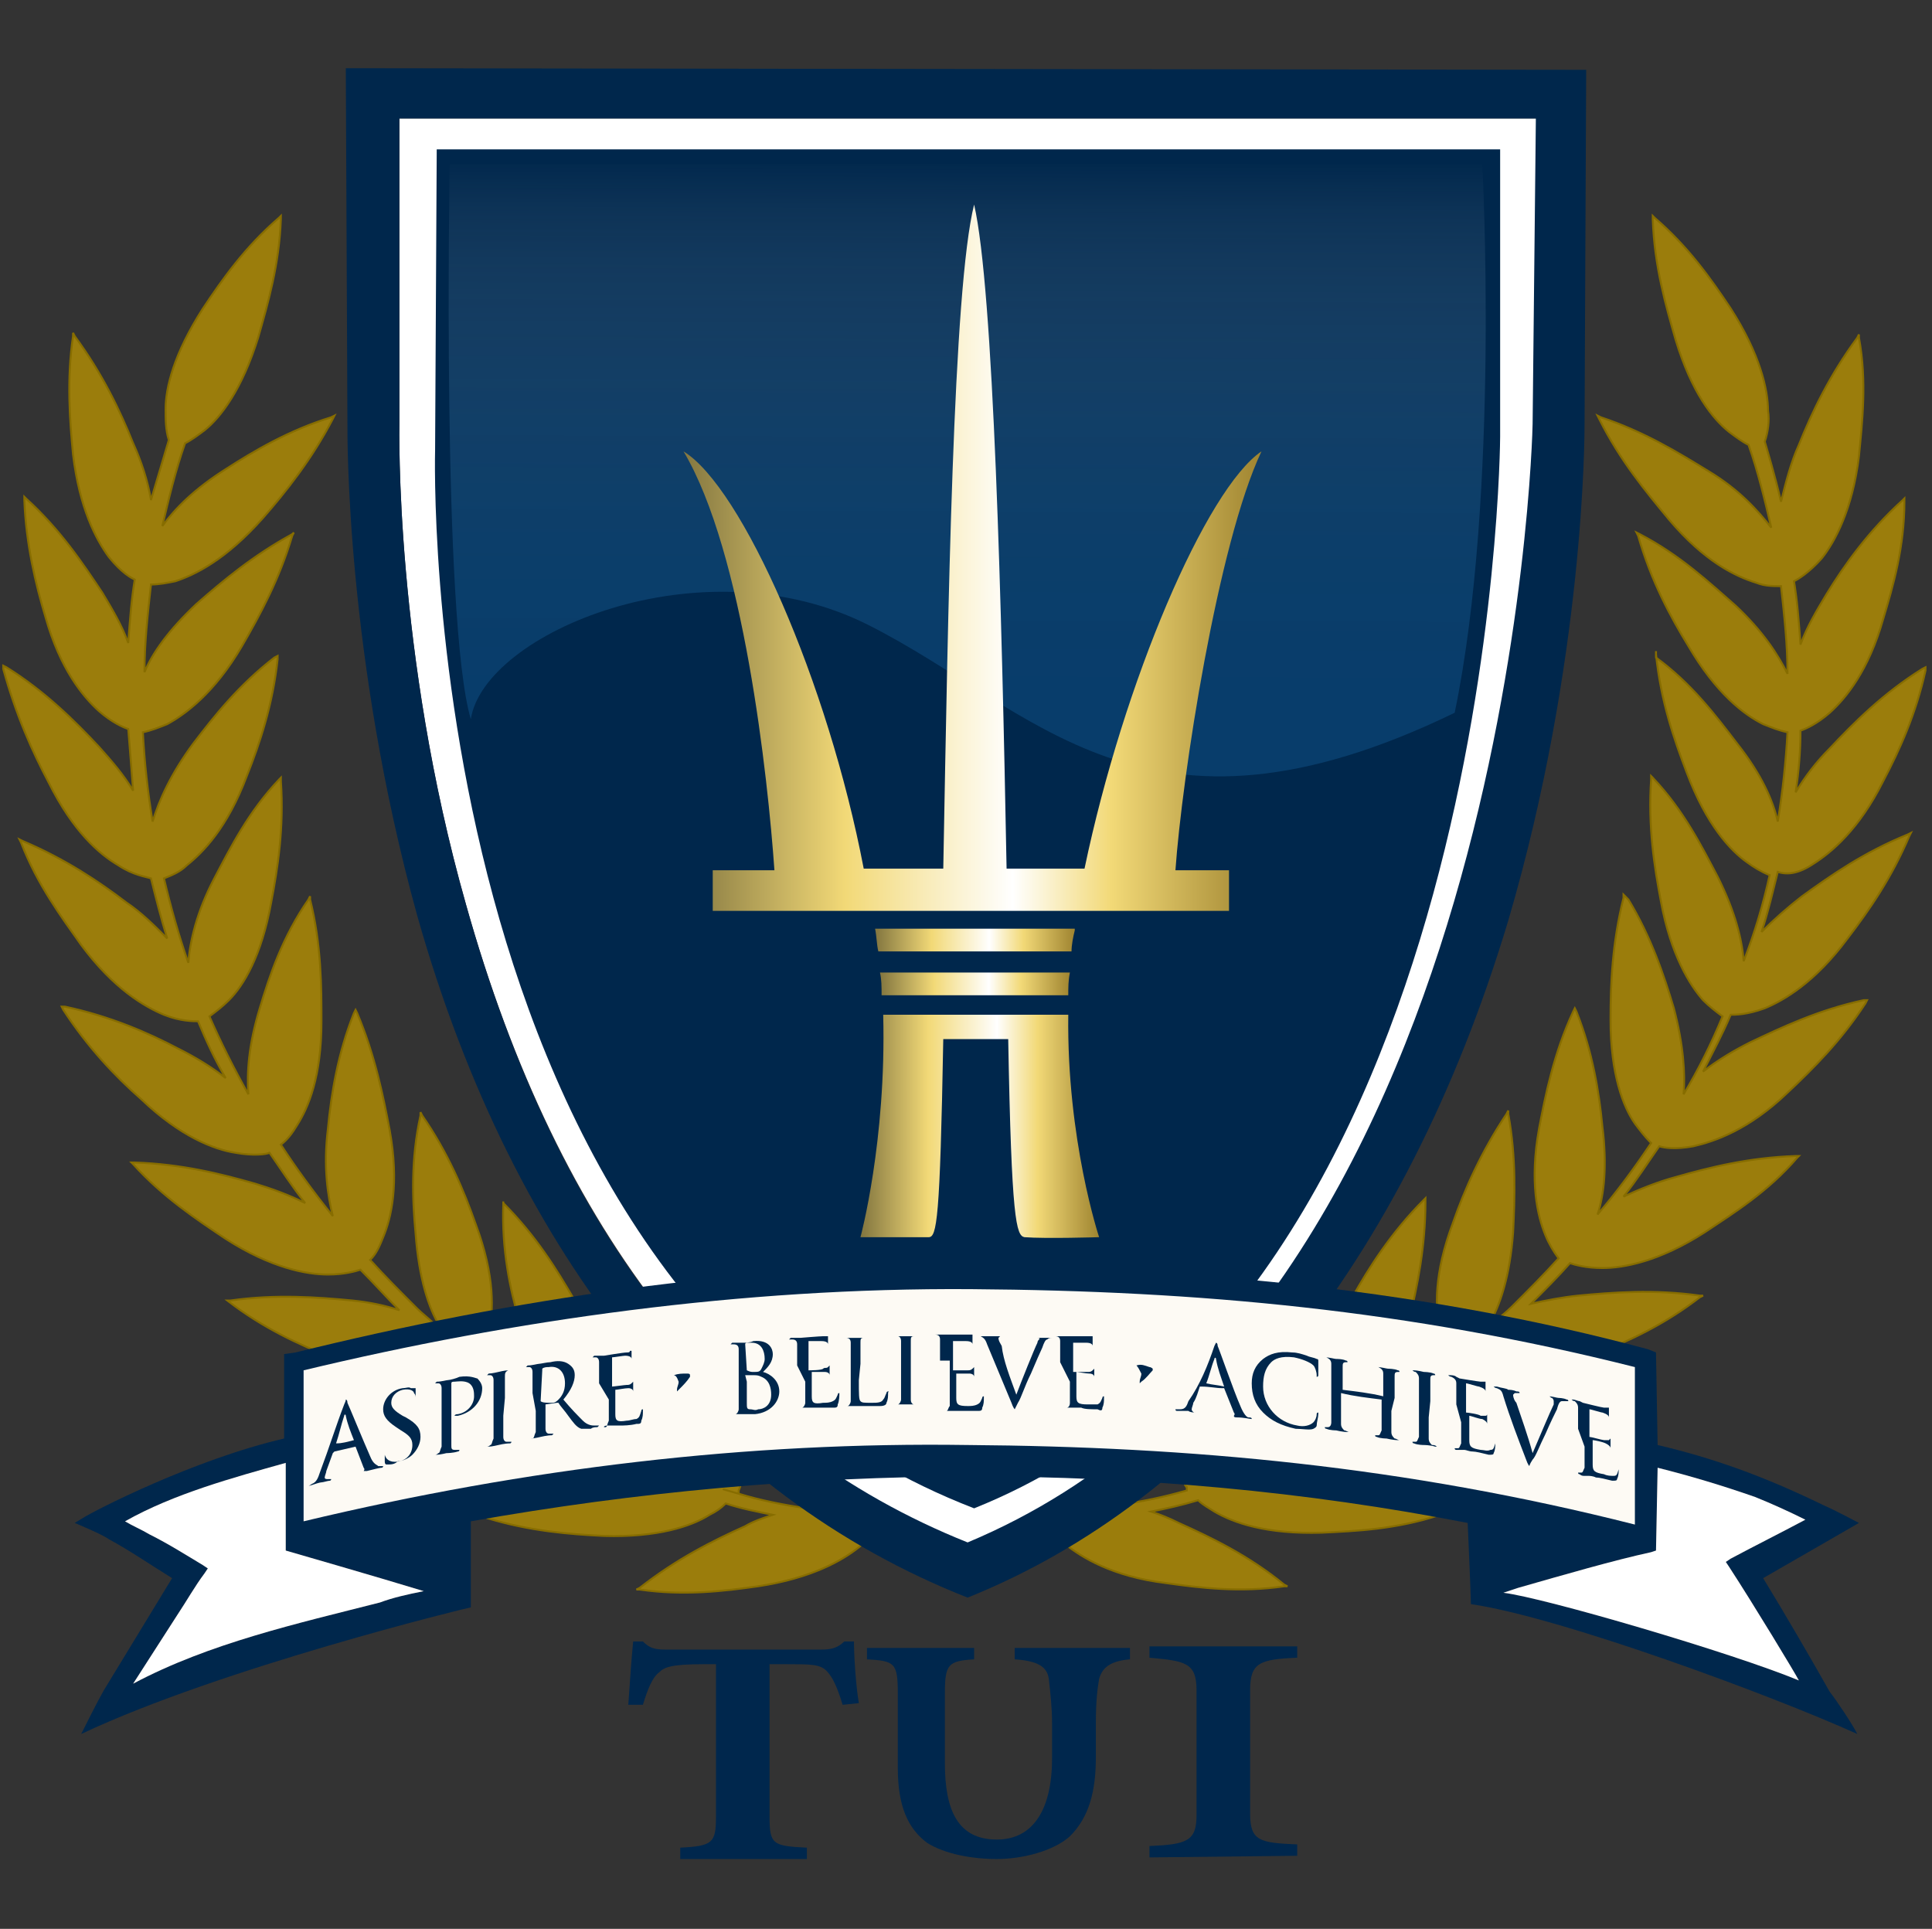 <?xml version="1.0" encoding="UTF-8"?>
<svg id="Layer_1" xmlns="http://www.w3.org/2000/svg" version="1.1" xmlns:xlink="http://www.w3.org/1999/xlink" viewBox="0 0 119 118.8">
  <rect x="0" y="0" width="119" height="118.8" fill="#333333" stroke="none"/>
  <!-- Generator: Adobe Illustrator 29.5.1, SVG Export Plug-In . SVG Version: 2.1.0 Build 141)  -->
  <defs>
    <style>
      .st0 {
        fill: #00274d;
      }

      .st1 {
        fill: url(#linear-gradient2);
      }

      .st2 {
        fill: #fff;
      }

      .st3 {
        fill: url(#linear-gradient1);
      }

      .st4 {
        fill: none;
      }

      .st5 {
        fill: url(#linear-gradient);
        fill-rule: evenodd;
        isolation: isolate;
        opacity: .28;
      }

      .st6 {
        fill: url(#linear-gradient4);
      }

      .st7 {
        fill: #00274c;
      }

      .st8 {
        fill: #fdfaf4;
      }

      .st9 {
        fill: url(#linear-gradient3);
      }

      .st10 {
        fill: #9b7d0c;
        stroke: #876d00;
        stroke-width: .12px;
      }
    </style>
    <linearGradient id="linear-gradient" x1="59.45" y1="1597.36" x2="59.61" y2="1554.13" gradientTransform="translate(0 -1544.38)" gradientUnits="userSpaceOnUse">
      <stop offset="0" stop-color="#1b75bb"/>
      <stop offset=".25" stop-color="#1e77bc" stop-opacity=".99"/>
      <stop offset=".4" stop-color="#287dbf" stop-opacity=".94"/>
      <stop offset=".52" stop-color="#3a88c4" stop-opacity=".86"/>
      <stop offset=".63" stop-color="#5397cc" stop-opacity=".75"/>
      <stop offset=".73" stop-color="#73aad5" stop-opacity=".61"/>
      <stop offset=".83" stop-color="#9bc2e1" stop-opacity=".44"/>
      <stop offset=".92" stop-color="#c9deef" stop-opacity=".24"/>
      <stop offset="1" stop-color="#fefeff" stop-opacity="0"/>
      <stop offset="1" stop-color="#fff" stop-opacity="0"/>
    </linearGradient>
    <linearGradient id="linear-gradient1" x1="53.97" y1="1602.28" x2="66.2" y2="1602.28" gradientTransform="translate(0 -1544.38)" gradientUnits="userSpaceOnUse">
      <stop offset="0" stop-color="#847740"/>
      <stop offset=".28" stop-color="#f2d977"/>
      <stop offset=".57" stop-color="#fff"/>
      <stop offset=".74" stop-color="#f2d977"/>
      <stop offset="1" stop-color="#9f8430"/>
    </linearGradient>
    <linearGradient id="linear-gradient2" x1="54.26" y1="1604.98" x2="65.92" y2="1604.98" gradientTransform="translate(0 -1544.38)" gradientUnits="userSpaceOnUse">
      <stop offset="0" stop-color="#847740"/>
      <stop offset=".28" stop-color="#f2d977"/>
      <stop offset=".57" stop-color="#fff"/>
      <stop offset=".74" stop-color="#f2d977"/>
      <stop offset="1" stop-color="#9f8430"/>
    </linearGradient>
    <linearGradient id="linear-gradient3" x1="53.08" y1="1613.76" x2="67.7" y2="1613.76" gradientTransform="translate(0 -1544.38)" gradientUnits="userSpaceOnUse">
      <stop offset="0" stop-color="#847740"/>
      <stop offset=".28" stop-color="#f2d977"/>
      <stop offset=".57" stop-color="#fff"/>
      <stop offset=".74" stop-color="#f2d977"/>
      <stop offset="1" stop-color="#9f8430"/>
    </linearGradient>
    <linearGradient id="linear-gradient4" x1="42.1" y1="1578.73" x2="77.7" y2="1578.73" gradientTransform="translate(0 -1544.38)" gradientUnits="userSpaceOnUse">
      <stop offset="0" stop-color="#847740"/>
      <stop offset=".28" stop-color="#f2d977"/>
      <stop offset=".57" stop-color="#fff"/>
      <stop offset=".74" stop-color="#f2d977"/>
      <stop offset="1" stop-color="#9f8430"/>
    </linearGradient>
  </defs>
  <path class="st10" d="M59.4,93.4c-1.7.1-3.3.1-5,0,0-.3.1-1-.2-2-.4-1.2-1.4-3.1-4-5.2-1.7-1.4-3.7-2.9-6.2-4.1l-.2-.1.1.2c.9,2.6,2.2,4.7,3.4,6.4,1.5,2.3,3,3.5,4.2,4.2-.6,0-1.2,0-1.8.1-1.4-.2-2.9-.5-4.2-.9-2.1-.6,0,0,0,0v-.2s.4-.8.2-2.1c-.2-1.3-.8-3.3-3-5.9-1.4-1.6-3.1-3.5-5.4-5.2l-.3-.1v.2c.4,2.7,1.4,5,2.2,7,1.1,2.5,2.4,4,3.4,4.8-.7-.1-1.4-.2-2.1-.2-1.2-.5-2.5-1-3.7-1.7h0v-.1s.5-.7.5-2.1c.1-1.3-.2-3.4-1.9-6.3-1.1-1.9-2.4-4-4.4-6v-.1.2c-.1,2.7.4,5.2,1,7.2.6,2.7,1.6,4.3,2.5,5.4-.5-.2-1-.3-1.6-.4-1.2-.8-2.4-1.7-3.6-2.6.2-.2.6-.8.8-1.8.3-1.2.4-3.4-.8-6.6-.7-2-1.7-4.4-3.3-6.7l-.1-.2v.2c-.6,2.7-.5,5.2-.3,7.3.2,2.7.8,4.6,1.5,5.7-.1-.1-.2-.1-.4-.2-.3-.3-.7-.6-1-.9-1-1-2-2-2.9-3,.4-.4.6-.9.8-1.4.5-1.2,1-3.3.4-6.6-.4-2.1-.9-4.6-2-7.2l-.1-.2-.1.2c-1,2.5-1.4,5-1.6,7.1-.3,2.4,0,4.2.3,5.4-1.2-1.5-2.3-3-3.2-4.4.4-.3.7-.7,1-1.2.7-1.1,1.5-3,1.5-6.4,0-2.1,0-4.7-.7-7.5v-.2l-.1.2c-1.6,2.3-2.4,4.7-3,6.7-.7,2.3-.8,4-.7,5.3-.9-1.6-1.7-3.2-2.4-4.8.4-.3.8-.6,1.2-1,.9-.9,2-2.7,2.6-6,.4-2.1.8-4.6.6-7.5v-.2l-.1.1c-1.9,2-3,4.2-4,6.1-1.1,2.1-1.5,3.9-1.6,5.2-.6-1.7-1.1-3.5-1.5-5.2.5-.2,1-.4,1.4-.8,1-.8,2.5-2.3,3.7-5.5.8-2,1.6-4.4,1.9-7.2v-.2l-.2.1c-2.2,1.7-3.7,3.6-5,5.3-1.4,1.9-2.1,3.5-2.5,4.8-.3-1.8-.5-3.6-.6-5.5.5-.1,1-.3,1.5-.5,1.1-.6,2.9-1.9,4.6-4.8,1.1-1.9,2.3-4.1,3.1-6.8l.1-.2-.1.1c-2.4,1.3-4.3,2.9-5.9,4.3-1.7,1.6-2.7,3-3.2,4.2,0-1.8.2-3.6.4-5.4.5,0,1-.1,1.5-.2,1.2-.4,3.1-1.3,5.4-3.9,1.4-1.6,3-3.6,4.3-6.1l.1-.2-.2.1c-2.6.8-4.8,2.1-6.5,3.2-1.9,1.2-3.1,2.4-3.9,3.5.4-1.7.8-3.4,1.4-5.1.4-.2.8-.5,1.2-.8,1-.8,2.3-2.5,3.3-5.7.6-2.1,1.3-4.5,1.4-7.3v-.2l-.1.1c-2.1,1.8-3.5,3.8-4.7,5.6-1.8,2.8-2.3,4.9-2.3,6.2,0,.6,0,1.3.2,1.9-.2.7-.6,2-1.1,3.7-.2-1.2-.6-2.4-1.1-3.5-.8-2-1.9-4.3-3.6-6.6l-.1-.2v.2c-.4,2.7-.2,5.2,0,7.3.4,3.3,1.4,5.2,2.2,6.3.8,1,1.4,1.3,1.6,1.4-.2,1.2-.3,2.5-.4,3.9-.4-1.1-1-2.1-1.6-3.1-1.2-1.8-2.6-3.9-4.7-5.8l-.1-.1v.2c.1,2.7.7,5.2,1.3,7.2.9,3.2,2.3,4.9,3.3,5.8.8.7,1.5,1,1.8,1.1.1,1.2.2,2.5.3,3.8-.6-1-1.3-1.8-2.1-2.7-1.5-1.6-3.3-3.4-5.7-4.9l-.2-.1v.2c.8,2.9,1.8,5.1,2.8,7,1.5,3,3.1,4.4,4.3,5.1.9.6,1.7.7,2,.8.3,1.2.6,2.4,1,3.7-.8-.8-1.6-1.6-2.5-2.2-1.7-1.3-3.8-2.7-6.4-3.8l-.2-.1.1.2c1,2.6,2.5,4.6,3.7,6.3,2,2.7,3.9,3.8,5.1,4.3,1,.4,1.8.4,2.1.4.5,1.2,1,2.3,1.7,3.5-.9-.7-1.9-1.3-2.9-1.8-1.9-1-4.2-2-7-2.6h-.2l.1.2c1.5,2.3,3.2,4.1,4.8,5.5,2.4,2.3,4.5,3.1,5.8,3.3,1.1.2,1.9.1,2.1,0,.7,1,1.4,2.1,2.2,3.1-1-.5-2.1-.9-3.1-1.2-2.1-.6-4.5-1.2-7.4-1.3h-.2l.1.1c1.8,2,3.9,3.4,5.7,4.6,2.8,1.8,5,2.2,6.3,2.2,1,0,1.7-.2,2-.3.8.8,1.6,1.7,2.4,2.5-.9-.3-1.9-.5-2.9-.6-2.1-.2-4.7-.4-7.5,0h-.2c2.2,1.7,4.4,2.7,6.4,3.5,3.1,1.3,5.3,1.3,6.6,1.1.6-.1,1.1-.2,1.6-.5.8.6,1.6,1.2,2.4,1.8h-2.2c-2.1.2-4.7.4-7.4,1.3l-.2.1.2.1c2.4,1.3,4.8,1.9,6.9,2.3,3.3.7,5.4.4,6.7-.1.4-.1.8-.3,1.2-.6.8.4,1.7.8,2.5,1.2-.5.1-1.1.2-1.7.4-2.1.5-4.5,1.2-7,2.6l-.2.1.2.1c2.6.8,5.1,1,7.2,1.1,3.3.1,5.4-.6,6.5-1.3.4-.2.7-.4,1-.7.9.3,1.9.5,2.9.7-.6.2-1.2.4-1.7.7-2,.9-4.2,2-6.5,3.8l-.2.1h.2c2.7.4,5.2.1,7.3-.2,3.3-.5,5.2-1.6,6.2-2.4.4-.3.8-.7,1.1-1.1,1.8.1,3.6.1,5.5.1.4.3-.1-1-.1-.9Z"/>
  <path class="st10" d="M111.7,53.2c1.1-.7,2.8-2.1,4.3-5.1,1-1.9,2-4.1,2.6-6.8v-.2l-.2.1c-2.4,1.5-4.2,3.3-5.7,4.9-.8.8-1.5,1.7-2.1,2.7.2-1.3.3-2.6.3-3.8.3-.1,1-.4,1.8-1.1,1-.9,2.4-2.6,3.3-5.8.6-2,1.3-4.4,1.3-7.2v-.2l-.1.1c-2.1,1.9-3.6,4-4.7,5.8-.6,1-1.2,2-1.6,3.1-.1-1.4-.2-2.7-.4-3.9.2-.1.9-.5,1.7-1.4.8-1,1.9-3,2.3-6.3.2-2.1.5-4.6,0-7.3v-.2l-.1.2c-1.7,2.3-2.8,4.6-3.6,6.6-.5,1.1-.8,2.3-1.1,3.5-.4-1.7-.8-3-1-3.7.2-.6.3-1.3.2-1.9,0-1.3-.5-3.5-2.3-6.3-1.2-1.8-2.6-3.8-4.7-5.6l-.1-.1v.2c.1,2.9.8,5.3,1.4,7.4,1,3.3,2.3,4.9,3.3,5.7.4.3.8.6,1.2.8.6,1.7,1,3.4,1.4,5.1-.8-1-1.9-2.3-3.9-3.5-1.8-1.1-3.9-2.4-6.6-3.3l-.2-.1.1.2c1.3,2.6,2.9,4.5,4.3,6.2,2.2,2.6,4.1,3.5,5.4,3.9.5.2,1,.2,1.5.2.2,1.8.4,3.6.4,5.4-.6-1.2-1.5-2.6-3.2-4.2-1.6-1.4-3.4-3.1-5.9-4.4l-.2-.1.1.2c.8,2.8,2,5,3.1,6.8,1.7,2.9,3.4,4.2,4.6,4.8.5.2,1,.4,1.5.5-.1,1.8-.3,3.7-.6,5.5-.3-1.3-1-2.9-2.5-4.8-1.3-1.7-2.8-3.7-5-5.3v-.4.2c.3,2.9,1.1,5.2,1.9,7.3,1.2,3.2,2.7,4.8,3.7,5.5.4.3.9.6,1.4.8-.4,1.8-.9,3.5-1.6,5.3-.1-1.3-.5-3-1.6-5.2-1-1.9-2.1-4.1-4-6.1l-.1-.1v.2c-.2,2.9.2,5.4.6,7.5.6,3.3,1.8,5.2,2.6,6.1.4.4.8.7,1.2,1-.7,1.7-1.5,3.3-2.4,4.8.1-1.3,0-3-.6-5.3-.6-2-1.4-4.4-2.8-6.7l-.3-.3v.2c-.7,2.8-.8,5.3-.8,7.5,0,3.4.8,5.4,1.5,6.4.3.4.6.8,1,1.2-1,1.5-2.1,3-3.3,4.4.4-1.2.6-3,.3-5.4-.2-2.1-.6-4.6-1.6-7.1l-.1-.2-.1.2c-1.2,2.6-1.7,5.1-2.1,7.2-.6,3.3-.1,5.4.4,6.6.2.5.5,1,.8,1.4-.9,1-1.9,2-2.9,3-.3.3-.7.6-1,.9-.1.1-.3.2-.4.2.7-1.2,1.3-3,1.5-5.7.1-2.1.2-4.6-.3-7.3v-.2l-.1.2c-1.6,2.4-2.6,4.7-3.3,6.7-1.2,3.2-1.1,5.3-.8,6.6.2,1,.6,1.6.8,1.8-1.2.9-2.4,1.8-3.6,2.6-.5.1-1.1.3-1.6.4.9-1,1.9-2.7,2.5-5.4.5-2.1,1-4.5,1-7.3v-.2l-.1.1c-2,2-3.4,4.2-4.4,6-1.7,2.9-2,5.1-2,6.3.1,1.4.5,2.1.5,2.1v.1h0c-1.2.6-2.4,1.2-3.7,1.7-.7,0-1.4,0-2.1.2,1-.9,2.3-2.3,3.4-4.8.9-1.9,1.8-4.2,2.2-7v-.2l-.2.1c-2.3,1.6-4,3.5-5.4,5.2-2.2,2.6-2.9,4.6-3.1,5.9-.2,1.4.1,2.1.2,2.1v.2h0c-1.4.4-2.8.7-4.3.9-.6-.1-1.2-.2-1.8-.2,1.2-.7,2.7-1.9,4.2-4.2,1.2-1.8,2.5-3.9,3.4-6.5l.1-.2-.2.1c-2.6,1.2-4.6,2.8-6.3,4.1-2.6,2.1-3.7,4-4,5.3-.3,1-.3,1.7-.2,2-1.6.1-3.3.1-5,0,0-.2-.4,1.2,0,.9,1.8.1,3.7.1,5.5,0,.3.4.7.8,1.1,1.1,1,.8,2.9,2,6.2,2.4,2.1.3,4.6.6,7.3.2h.2l-.2-.1c-2.2-1.8-4.5-2.9-6.5-3.8-.6-.3-1.1-.5-1.7-.7,1-.2,1.9-.4,2.9-.7.3.3.7.5,1,.7,1.2.7,3.2,1.4,6.6,1.3,2.1-.1,4.6-.2,7.3-1.1l.2-.1-.2-.1c-2.5-1.4-5-2.1-7-2.6-.6-.2-1.2-.3-1.7-.4.9-.4,1.7-.8,2.5-1.2.4.2.8.4,1.2.6,1.2.4,3.4.8,6.7.1,2.1-.5,4.5-1,6.9-2.3l.2-.1-.2-.1c-2.7-.9-5.2-1.2-7.4-1.3-.7-.1-1.5-.1-2.2,0,.8-.6,1.6-1.2,2.4-1.8.5.2,1,.4,1.6.5,1.3.2,3.5.2,6.6-1.1,2-.8,4.2-1.8,6.4-3.5l.2-.1h-.2c-2.8-.4-5.4-.2-7.5,0-1,.1-2,.3-2.9.5.8-.8,1.7-1.7,2.4-2.5.3.1,1,.3,2,.3,1.3,0,3.5-.4,6.3-2.2,1.8-1.2,3.9-2.5,5.7-4.6l.1-.1h-.2c-2.9.1-5.3.7-7.4,1.3-1.1.3-2.1.7-3.2,1.2.8-1,1.5-2.1,2.2-3.1.3.1,1,.2,2.1,0,1.3-.3,3.4-1,5.8-3.3,1.6-1.5,3.3-3.2,4.8-5.5l.1-.2h-.2c-2.8.6-5.1,1.7-7,2.6-1,.5-2,1.1-2.9,1.8.6-1.2,1.2-2.3,1.7-3.5.3,0,1,0,2.1-.4,1.2-.5,3.1-1.6,5.1-4.3,1.3-1.7,2.7-3.7,3.8-6.3l.1-.2-.2.1c-2.7,1.1-4.7,2.5-6.5,3.8-.9.7-1.7,1.4-2.5,2.2.4-1.2.7-2.5,1-3.7.6.2,1.3.1,2.2-.5Z"/>
  <path class="st2" d="M95,26.1l-.2-18.8H24.6v18.8c0,.2-.3,14.1,4.1,29.6,5.7,20.3,16.3,33.7,31.3,39.7,33.5-14,35-68.7,35-69.3Z"/>
  <path class="st7" d="M59.6,98.4c14.9-6,26.9-20.4,33.3-41.7,4.7-16,4.7-29.9,4.7-30.6l.1-21.8-76.4-.1.1,22c0,.6-.1,14.3,4.3,30.2,6,21.2,17.9,35.7,33.9,42h0ZM28.7,55.7c-4.4-15.5-4.1-29.4-4.1-29.6V7.3h70l-.2,18.8c0,.6-1.3,54.9-34.8,68.9-15-6-25.2-19-30.9-39.3Z"/>
  <path class="st4" d="M92.6,27.1s-.4,52.2-32.6,65.1C25.2,78.8,26.3,27.9,26.3,27.9V9.4h66.7l-.4,17.7Z"/>
  <path class="st7" d="M92.4,26.9s-.2,53.1-32.4,66C25.3,79.5,26.8,27.7,26.8,27.7l.1-18.5h65.5v17.7h0Z"/>
  <path class="st5" d="M89.6,43.9c-19.2,9.3-25.8-.2-36.1-5.4s-23.7.5-24.5,5.8c-1.8-6.1-1.3-34.2-1.3-34.2h63.6s1.1,20.3-1.7,33.8Z"/>
  <path class="st3" d="M54.1,58.6h11.9c0-.4.1-.9.2-1.3v-.1h-12.3c.1.5.1,1,.2,1.4Z"/>
  <path class="st1" d="M54.3,61.3h11.5c0-.5,0-.9.1-1.4h-11.7c.1.4.1.9.1,1.4Z"/>
  <path class="st9" d="M53,76.2h4.2c.5,0,.7-1,.9-12.2h4c.2,11.2.5,12.1,1,12.2,1.3.1,4.6,0,4.6,0,0,0-2-6-1.9-13.7h-11.4c.2,7.8-1.4,13.7-1.4,13.7Z"/>
  <path class="st6" d="M77.7,27.8c-3.4,2.3-8.5,14.2-10.9,25.7h-4.8c-.3-16.1-.8-35.7-2-40.9-1.3,5.2-1.6,24.8-1.9,40.9h-4.9c-2.2-11.5-7.5-23.5-11.1-25.7,3.7,6.2,5.2,20.1,5.6,25.8h-3.8v2.5h31.8v-2.5h-3.3c.4-5.7,2.6-20.1,5.3-25.8Z"/>
  <path class="st0" d="M51.9,105c-.3-1-.6-1.7-1-2.1s-1-.4-2.4-.4h-1.1v9.4c0,1.7.2,1.8,2.3,1.9v.7h-7.8v-.7c2-.1,2.2-.3,2.2-1.9v-9.4h-.8c-2,0-2.4.2-2.7.5-.4.3-.7,1-1,2h-.9c.1-1.5.2-2.9.3-3.9h.6c.4.4.7.5,1.4.5h9.6c.6,0,1-.1,1.4-.5h.6c0,.8.1,2.6.3,3.8l-1,.1Z"/>
  <path class="st0" d="M69.6,102.2c-1.2.1-1.7.5-1.9,1.2-.1.6-.2,1.3-.2,2.7v2.1c0,2.1-.4,3.7-1.6,4.9-1,.9-2.9,1.4-4.5,1.4-1.5,0-3.2-.3-4.3-1-1.2-.9-1.8-2.3-1.8-4.6v-4.6c0-1.9-.2-2-1.9-2.1v-.7h6.6v.7c-1.6.1-1.8.3-1.8,2.1v4.3c0,2.9.8,4.7,3.2,4.7,2.2,0,3.4-1.8,3.4-5v-2.2c0-.9-.1-1.8-.2-2.7-.1-.7-.6-1.1-2.1-1.2v-.7h7.1s0,.7,0,.7Z"/>
  <path class="st0" d="M70.8,114.4v-.7c2.3-.1,2.9-.3,2.9-1.9v-7.7c0-1.7-.7-1.8-2.9-2v-.7h9.1v.7c-2.3.1-2.9.3-2.9,2v7.6c0,1.7.6,1.8,2.9,1.9v.7l-9.1.1h0Z"/>
  <path class="st7" d="M108.6,97.2c1.4-.8,5.9-3.4,5.9-3.4,0,0-1.5-.8-2.2-1.1-3.7-1.8-6.8-2.9-10.2-3.7l-.1-5.7-.5-.2c-13.4-3.6-27.5-5-41.8-5.1-14.2-.1-28.1,2-41.5,5.3l-.7.1v5.2c-5.6,1.3-11.8,4.5-12.4,4.9l-.5.3s1.7.7,2.1,1c1.3.7,2.6,1.6,3.9,2.4-1.4,2.3-2.8,4.6-4.2,6.9-.4.7-1.1,2.1-1.4,2.7,8.7-4.1,23.9-7.8,24-7.8v-5.3c20.2-3.6,41.4-3.8,61.4.1,0,0,.2,4.5.2,5,5.5.8,18.5,5.6,23.8,8-.3-.6-1.3-2.1-1.7-2.6-1.3-2.3-2.7-4.7-4.1-7ZM23.4,98.7c-5.1,1.3-10.5,2.5-15.2,5,.9-1.4,1.8-2.8,2.7-4.2.6-.9,1.1-1.8,1.7-2.6l.2-.3-.3-.2c-1-.6-2.1-1.3-3.3-1.9-.5-.3-1-.5-1.5-.8,3-1.7,6.7-2.7,9.9-3.6v5.4s5.9,1.7,8.5,2.5c-1,.2-1.9.4-2.7.7ZM92.6,98.1c.3-.1.6-.2.9-.3,2.8-.8,5.9-1.7,8.2-2.2l.3-.1.1-5.1c2,.5,4,1.1,6,1.8,1,.4,2.1.9,3.1,1.4-1.5.8-3.1,1.6-4.6,2.4l-.3.2.2.3c1.5,2.3,4.1,6.6,4.3,7-4.1-1.7-15.7-5.1-18.2-5.4h0Z"/>
  <path class="st8" d="M100.7,84.2c-13.9-3.5-26.8-4.7-40.9-4.8s-28.2,1.9-41.1,5v9.3c13.8-3.3,27.4-4.9,40.9-4.7,13.7.1,26.9,1.3,41.1,4.9v-9.7Z"/>
  <path class="st7" d="M21.2,86.5q.1-.2.1-.3s.1,0,.1.2c.1.2,1,2.4,1.4,3.3.2.5.4.5.5.6h.3s0,.1-.1.1-.5.1-.9.2h-.2s.1-.1,0-.2l-.5-1.3h0l-1.3.3-.1.1-.4,1.1c0,.1-.1.3-.1.4s.1.1.2.1h.2s0,.1-.1.1-.4.1-.5.1-.4.1-.7.2h-.1s.1,0,.2-.1c.3-.1.4-.4.5-.7.6-1.6,1-2.9,1.5-4.2ZM21.8,88.7h0c-.2-.5-.4-1-.5-1.5,0-.1-.1-.1-.1,0-.2.6-.3,1.1-.5,1.7h0c.4,0,.7-.1,1.1-.2h0Z"/>
  <path class="st7" d="M23.8,90.2q-.1,0-.1-.2v-.7.3c.1.4.5.5.9.4.5-.1.8-.5.8-1,0-.4-.2-.6-.7-.9l-.3-.2c-.6-.4-.8-.7-.8-1.1,0-.6.5-1.2,1.2-1.3.2,0,.4-.1.5,0h.3v.7-.1c0-.1,0-.2-.1-.3,0-.1-.2-.3-.7-.2-.4.1-.7.4-.7.8,0,.3.2.5.7.8l.2.1c.7.4.9.7.9,1.2,0,.4-.2.8-.5,1.1-.2.2-.6.4-.9.4-.2.2-.4.2-.7.2Z"/>
  <path class="st7" d="M27.2,86.8v-1.3c0-.2-.1-.3-.2-.3h-.2l.1-.1c.3,0,.6-.1.7-.1s.5-.1.7-.2c.7-.1,1,.1,1.1.1.2.2.3.4.3.6,0,.8-.6,1.5-1.5,1.7h-.2s0-.1.2-.1c.6-.1,1-.6,1-1.1,0-.2,0-.6-.3-.8s-.8-.1-.9-.1-.2,0-.2.1v3.8c0,.2,0,.3.2.3h.3s0,.1-.1.1c-.3.1-.7.1-.7.1,0,0-.4.1-.6.1h-.1q.1,0,.2-.1c.1,0,.1-.2.2-.4v-1.3s0-1,0-1Z"/>
  <path class="st7" d="M31,87.2v1.3c0,.2.1.3.2.3h.3s0,.1-.1.1c-.3,0-.7.1-.7.1,0,0-.4.1-.6.1h-.1q.1,0,.2-.1c.1,0,.1-.2.2-.4v-3.6c0-.2-.1-.3-.2-.3h-.2l.1-.1c.2,0,.6-.1.6-.1,0,0,.4-.1.6-.1h.1-.1c-.2.1-.2.2-.2.4v1.3l-.1,1.1h0Z"/>
  <path class="st7" d="M32.8,85.8v-1.3c0-.2-.1-.3-.2-.3h-.2l.1-.1c.3,0,.6-.1.7-.1s.5-.1.7-.1c.4-.1.8-.1,1.1.1s.4.4.4.7c0,.4-.2.9-.7,1.5.5.6.9,1,1.2,1.3s.6.3.7.3h.3l-.1.1c-.1,0-.3,0-.4.1h-.6c-.3-.1-.5-.4-.8-.8-.2-.3-.5-.6-.6-.8h-.1l-.7.1v1.5c0,.2.1.3.2.3h.3l-.1.1c-.3,0-.7.1-.7.1,0,0-.4.1-.6.1h-.1.2c.1,0,.1-.2.2-.4v-1.3l-.2-1.1ZM33.3,86.3h0c.1.1.4.1.7.1.2,0,.3-.1.4-.2.2-.2.4-.5.4-1,0-.7-.4-1.1-1-1-.1,0-.3,0-.4.1v.1l-.1,1.9h0Z"/>
  <path class="st7" d="M36.9,85.2v-1.3c0-.2-.1-.3-.2-.3h-.2l.1-.1h.6s1.2-.2,1.4-.2c.1,0,.2,0,.2-.1h.1v.8-.3c0-.1-.1-.2-.4-.2-.1,0-.7.1-.8.1v1.8c.1,0,.8-.1.9-.1s.2,0,.3-.1.1-.1.1-.1h0v.8h0v-.2c0-.1-.1-.2-.3-.2s-.7.1-.8.1h0v1.5c0,.4.1.5.7.4.2,0,.4-.1.6-.1.2-.1.2-.2.3-.5q0-.1.1-.1v.1c0,.2,0,.4-.1.6,0,.2-.1.2-.3.2-.4.1-.8.1-1,.1h-.7c-.1,0-.3,0-.3.1h-.1.2c.1,0,.1-.2.2-.4v-1.3l-.6-1Z"/>
  <path class="st7" d="M41.5,84.7s-.1,0,0,0q-.1-.1,0,0c.3-.1.5-.1.8-.1.1,0,.2,0,.2.1v.1c-.2.3-.4.5-.7.8l-.1.1h0v-.1c0-.2.1-.3.1-.5-.1-.3-.2-.4-.3-.4Z"/>
  <path class="st7" d="M45.5,84.4v-1.3c0-.2-.1-.3-.3-.3h-.2l.1-.1h.7c.1,0,.4,0,.6-.1,1-.1,1.2.5,1.2.8,0,.5-.3.8-.6,1.1.4.1,1,.5,1,1.2,0,.6-.5,1.3-1.5,1.4h-1.4.2c.1,0,.2-.2.2-.3v-2.4h0ZM46,84.4q0,.1,0,0c.2.1.3.1.4.1.3,0,.4,0,.5-.2s.2-.4.2-.6c0-.5-.2-1-.8-1h-.3q-.1,0-.1.1l.1,1.6ZM46,85.1v1.3c0,.3,0,.4.2.4s.3.1.5,0c.3,0,.8-.2.8-.9,0-.4-.1-.9-.6-1.1-.2-.1-.3-.1-.5-.1h-.5l.1.4h0Z"/>
  <path class="st7" d="M49.1,84.1v-1.3c0-.2-.1-.3-.3-.3h-.2l.1-.1h.6s1.2-.1,1.4-.1h.3v.8-.3c0-.1-.1-.2-.4-.2h-.8v1.8c.1,0,.8,0,.9-.1s.2,0,.3-.1l.1-.1h0v.8h0v-.2c0-.1-.1-.2-.3-.2h-.8v1.5c0,.4.1.5.7.4.2,0,.4,0,.6-.1s.2-.2.3-.4q0-.1.1-.1v.1s0,.4-.1.6c0,.2-.1.2-.3.2h-2.1.2c.1,0,.2-.2.2-.3v-1.3l-.5-1Z"/>
  <path class="st7" d="M52.9,85c0,.9,0,1.2.1,1.3.1.1.2.1.7.1.3,0,.6,0,.7-.2.1-.1.1-.2.2-.4,0,0,0-.1.1-.1s0,0,0,.1c0,.2,0,.4-.1.6,0,.1-.1.2-.4.2h-2.2.2c.1,0,.2-.2.2-.3v-3.6c0-.2-.1-.3-.3-.3h-.2,1.5-.2c-.2,0-.2.1-.2.3v1.3l-.1,1Z"/>
  <path class="st7" d="M56.1,84.9v1.3c0,.2.1.3.2.3h.3c.1,0,0,0,0,0h-1.5.2c.1,0,.2-.2.2-.3v-3.6c0-.2-.1-.3-.2-.3h-.2,1.4-.2c-.2,0-.2.1-.2.3v1.3s0,1,0,1Z"/>
  <path class="st7" d="M57.9,83.8v-1.3c0-.2-.1-.3-.3-.3h-.2,2.5v.9-.3c0-.1-.1-.2-.4-.2h-.8v1.8h.9c.1,0,.2,0,.3-.1l.1-.1h0v.8h0v-.2c0-.1-.1-.2-.3-.2h-.8v1.5c0,.4.1.5.7.5.2,0,.4,0,.6-.1s.2-.2.3-.4q0-.1.1-.1v.1c0,.2,0,.4-.1.6,0,.2-.1.2-.3.2h-2.1.2c.1,0,.1-.2.2-.3v-2.8s-.6,0-.6,0Z"/>
  <path class="st7" d="M62.6,85.9c.3-.8,1.1-2.8,1.3-3.2q0-.1.1-.2t-.1-.1h-.3,1.3-.1c-.1,0-.2,0-.3.1-.1,0-.2.2-.3.5-.1.2-.4.9-.7,1.6-.4.8-.6,1.5-.8,1.8l-.2.4s-.1-.1-.2-.4c-.5-1.2-1-2.4-1.5-3.6-.1-.3-.2-.4-.4-.5h-.2,1.7-.3l-.1.1c0,.2.1.3.2.5.1.9.5,1.9.9,3Z"/>
  <path class="st7" d="M65.3,83.9v-1.3c0-.2-.1-.3-.3-.3h-.2,2.5v.9-.3c0-.1-.1-.2-.4-.2h-.8v1.8h.9c.1,0,.2,0,.3-.1l.1-.1h0v.8-.3c0-.1-.1-.2-.3-.2s-.7-.1-.8-.1h0v1.5c0,.4.1.5.7.5h.6c.2-.1.2-.2.3-.4q0-.1.1-.1v.1c0,.2,0,.4-.1.6,0,.2-.1.2-.3.1-.4,0-.8,0-1-.1h-1.1.2c.1,0,.2-.1.2-.3v-1.3l-.6-1.2Z"/>
  <path class="st7" d="M70,84.1q-.1,0,0,0-.1-.1,0,0c.3-.1.5,0,.8.1.1,0,.2.1.2.1v.1c-.2.2-.4.5-.7.7l-.1.1h0v-.1c0-.2.1-.3.1-.5-.1-.2-.2-.4-.3-.5Z"/>
  <path class="st7" d="M74.8,82.9l.1-.2s.1,0,.1.2c.1.2,1,2.8,1.4,3.7.2.5.4.7.5.7s.2,0,.2.1h.1-.1c-.1,0-.5-.1-.9-.1-.1,0-.2,0-.2-.1s0,0,0,0c0,0,.1-.1,0-.2l-.6-1.5h-.1c-.4,0-.8-.1-1.3-.1h-.1c-.1.3-.2.7-.4,1,0,.1-.1.3-.1.4s.1.2.2.2h.2-.1c-.1,0-.4,0-.5-.1h-.7q-.1,0-.1-.1h.3c.3,0,.4-.2.5-.5.7-1,1.2-2.2,1.6-3.4ZM75.4,85.4h0c-.2-.6-.4-1.1-.5-1.7,0-.1-.1-.1-.1,0-.2.5-.3,1-.5,1.5h0c.4.1.7.1,1.1.2Z"/>
  <path class="st7" d="M77.8,87c-.5-.5-.7-1.1-.7-1.8,0-.6.2-1.1.7-1.5.4-.3.9-.5,1.8-.4.3,0,.6.1.9.2.2.1.4.1.6.2q.1,0,.1.1v.9q0,.1-.1.1v-.1c0-.2-.1-.5-.2-.6-.2-.2-.7-.4-1.2-.5-.8-.1-1.2.1-1.4.3-.4.4-.5.9-.5,1.5,0,1.2.9,2.2,2.1,2.4.4.1.8,0,1-.2.1-.1.2-.3.2-.5q0-.1.1-.1v.1c0,.2-.1.5-.1.7q0,.1-.2.2c-.2.1-.7,0-1.1,0-.9-.2-1.5-.5-2-1Z"/>
  <path class="st7" d="M85.7,86.9v1.3c0,.2.1.3.2.4.1,0,.2.1.3.1h-.1c-.3,0-.7-.1-.7-.1,0,0-.4,0-.6-.1q-.1,0-.1-.1h.2c.1,0,.1-.1.2-.3v-1.9h0c-.8-.1-1.7-.2-2.5-.4h0v1.9c0,.2.1.3.2.4.1,0,.2.1.3.1h-.1c-.3,0-.7-.1-.7-.1,0,0-.4,0-.6-.1q-.1,0-.1-.1h.2c.1,0,.2-.1.2-.3v-3.6c0-.2-.1-.3-.3-.4h-.2.1c.3,0,.6.1.7.1s.4,0,.6.1q.1,0,.1.1h-.1c-.2,0-.2.1-.2.3v1.4h0c.8.1,1.7.2,2.5.4h0v-1.4c0-.2-.1-.3-.3-.4h-.2.1c.3,0,.6.1.7.1,0,0,.4,0,.6.1q.1,0,.1.1h-.1c-.2,0-.2.1-.2.3v1.3l-.2.8Z"/>
  <path class="st7" d="M88,87.3v1.3c0,.2.1.3.2.4.1,0,.2,0,.3.1h-.1c-.3-.1-.7-.1-.7-.1,0,0-.4,0-.6-.1q-.1,0-.1-.1h.2c.1,0,.1-.1.2-.3v-3.6c0-.2-.1-.3-.2-.4q-.1,0-.2-.1h.1c.2,0,.6.1.6.1,0,0,.4,0,.6.1q.1,0,.1.1h-.1c-.2,0-.2.1-.2.3v1.3l-.1,1Z"/>
  <path class="st7" d="M89.7,86.5v-1.3c0-.2-.1-.3-.3-.4q-.1,0-.2-.1h.1c.1,0,.3,0,.4.1l.2.1s1.2.2,1.3.2h.3v.9-.3c0-.1-.1-.2-.4-.3-.1,0-.7-.2-.8-.2v1.8c.1,0,.8.1.9.2h.3c.1,0,.1-.1.1-.1v.9-.3c0-.1-.1-.2-.3-.3-.2,0-.7-.2-.8-.2h0v1.5c0,.4.1.5.7.6.2,0,.4.1.6,0,.2,0,.2-.1.3-.4v-.1.1c0,.2,0,.4-.1.6,0,.1-.1.1-.3.1-.4-.1-.8-.2-1-.2s-.4-.1-.5-.1h-.5q-.1,0-.1-.1h.2c.1,0,.1-.1.2-.3v-1.3l-.3-1.1Z"/>
  <path class="st7" d="M94.4,89.5c.3-.7,1.1-2.6,1.3-3v-.2q0-.1-.1-.2c-.1,0-.1-.1-.2-.1h-.1.1c.2,0,.5.1.6.1,0,0,.3,0,.5.1q.1,0,.1.1h-.4c-.1,0-.2.1-.3.5-.1.2-.4.8-.7,1.5-.4.8-.6,1.4-.8,1.6-.2.3-.2.4-.2.4,0,0-.1-.1-.2-.4-.5-1.3-1-2.6-1.4-3.9-.1-.4-.2-.4-.4-.5q-.1,0-.2-.1h.2c.3.1.6.1.7.2.1,0,.3,0,.5.1.1,0,.2,0,.2.1h-.3l-.1.1c0,.2.1.4.2.5.3.9.7,2,1,3.1Z"/>
  <path class="st7" d="M97.2,88v-1.3c0-.2-.1-.3-.2-.4q-.1,0-.2-.1h.1c.1,0,.3.1.4.1l.2.1s1.2.3,1.3.3h.3v.9-.3c0-.1-.1-.2-.4-.3-.1,0-.7-.2-.8-.2h0v1.7c.1,0,.8.2.9.2h.3l.1-.1v.9-.3c0-.1-.1-.2-.3-.3-.2-.1-.7-.2-.8-.2h0v1.5c0,.4.1.5.7.6.2.1.4.1.6.1s.2-.1.3-.4v-.1.1c0,.2,0,.4-.1.6,0,.1-.1.1-.3.1-.4-.1-.8-.2-1-.2-.2-.1-.4-.1-.5-.1h-.2c-.1,0-.2,0-.3-.1q-.1,0-.1-.1c0-.1,0,0,0,0h.2c.1,0,.1-.1.2-.3v-1.3l-.4-1.1Z"/>
  <path class="st2" d="M23.4,98.7c-5.1,1.3-10.5,2.5-15.2,5,.9-1.4,1.8-2.8,2.7-4.2.6-.9,1.1-1.8,1.7-2.6l.2-.3-.3-.2c-1-.6-2.1-1.3-3.3-1.9-.5-.3-1-.5-1.5-.8,3-1.7,6.7-2.7,9.9-3.6v5.4s5.9,1.7,8.5,2.5c-1,.2-1.9.4-2.7.7Z"/>
  <path class="st2" d="M92.6,98.1c.3-.1.6-.2.9-.3,2.8-.8,5.9-1.7,8.2-2.2l.3-.1.1-5.1c2,.5,4,1.1,6,1.8,1,.4,2.1.9,3.1,1.4-1.5.8-3.1,1.6-4.6,2.4l-.3.2.2.3c1.5,2.3,4.1,6.6,4.3,7-4.1-1.7-15.7-5.1-18.2-5.4Z"/>
</svg>